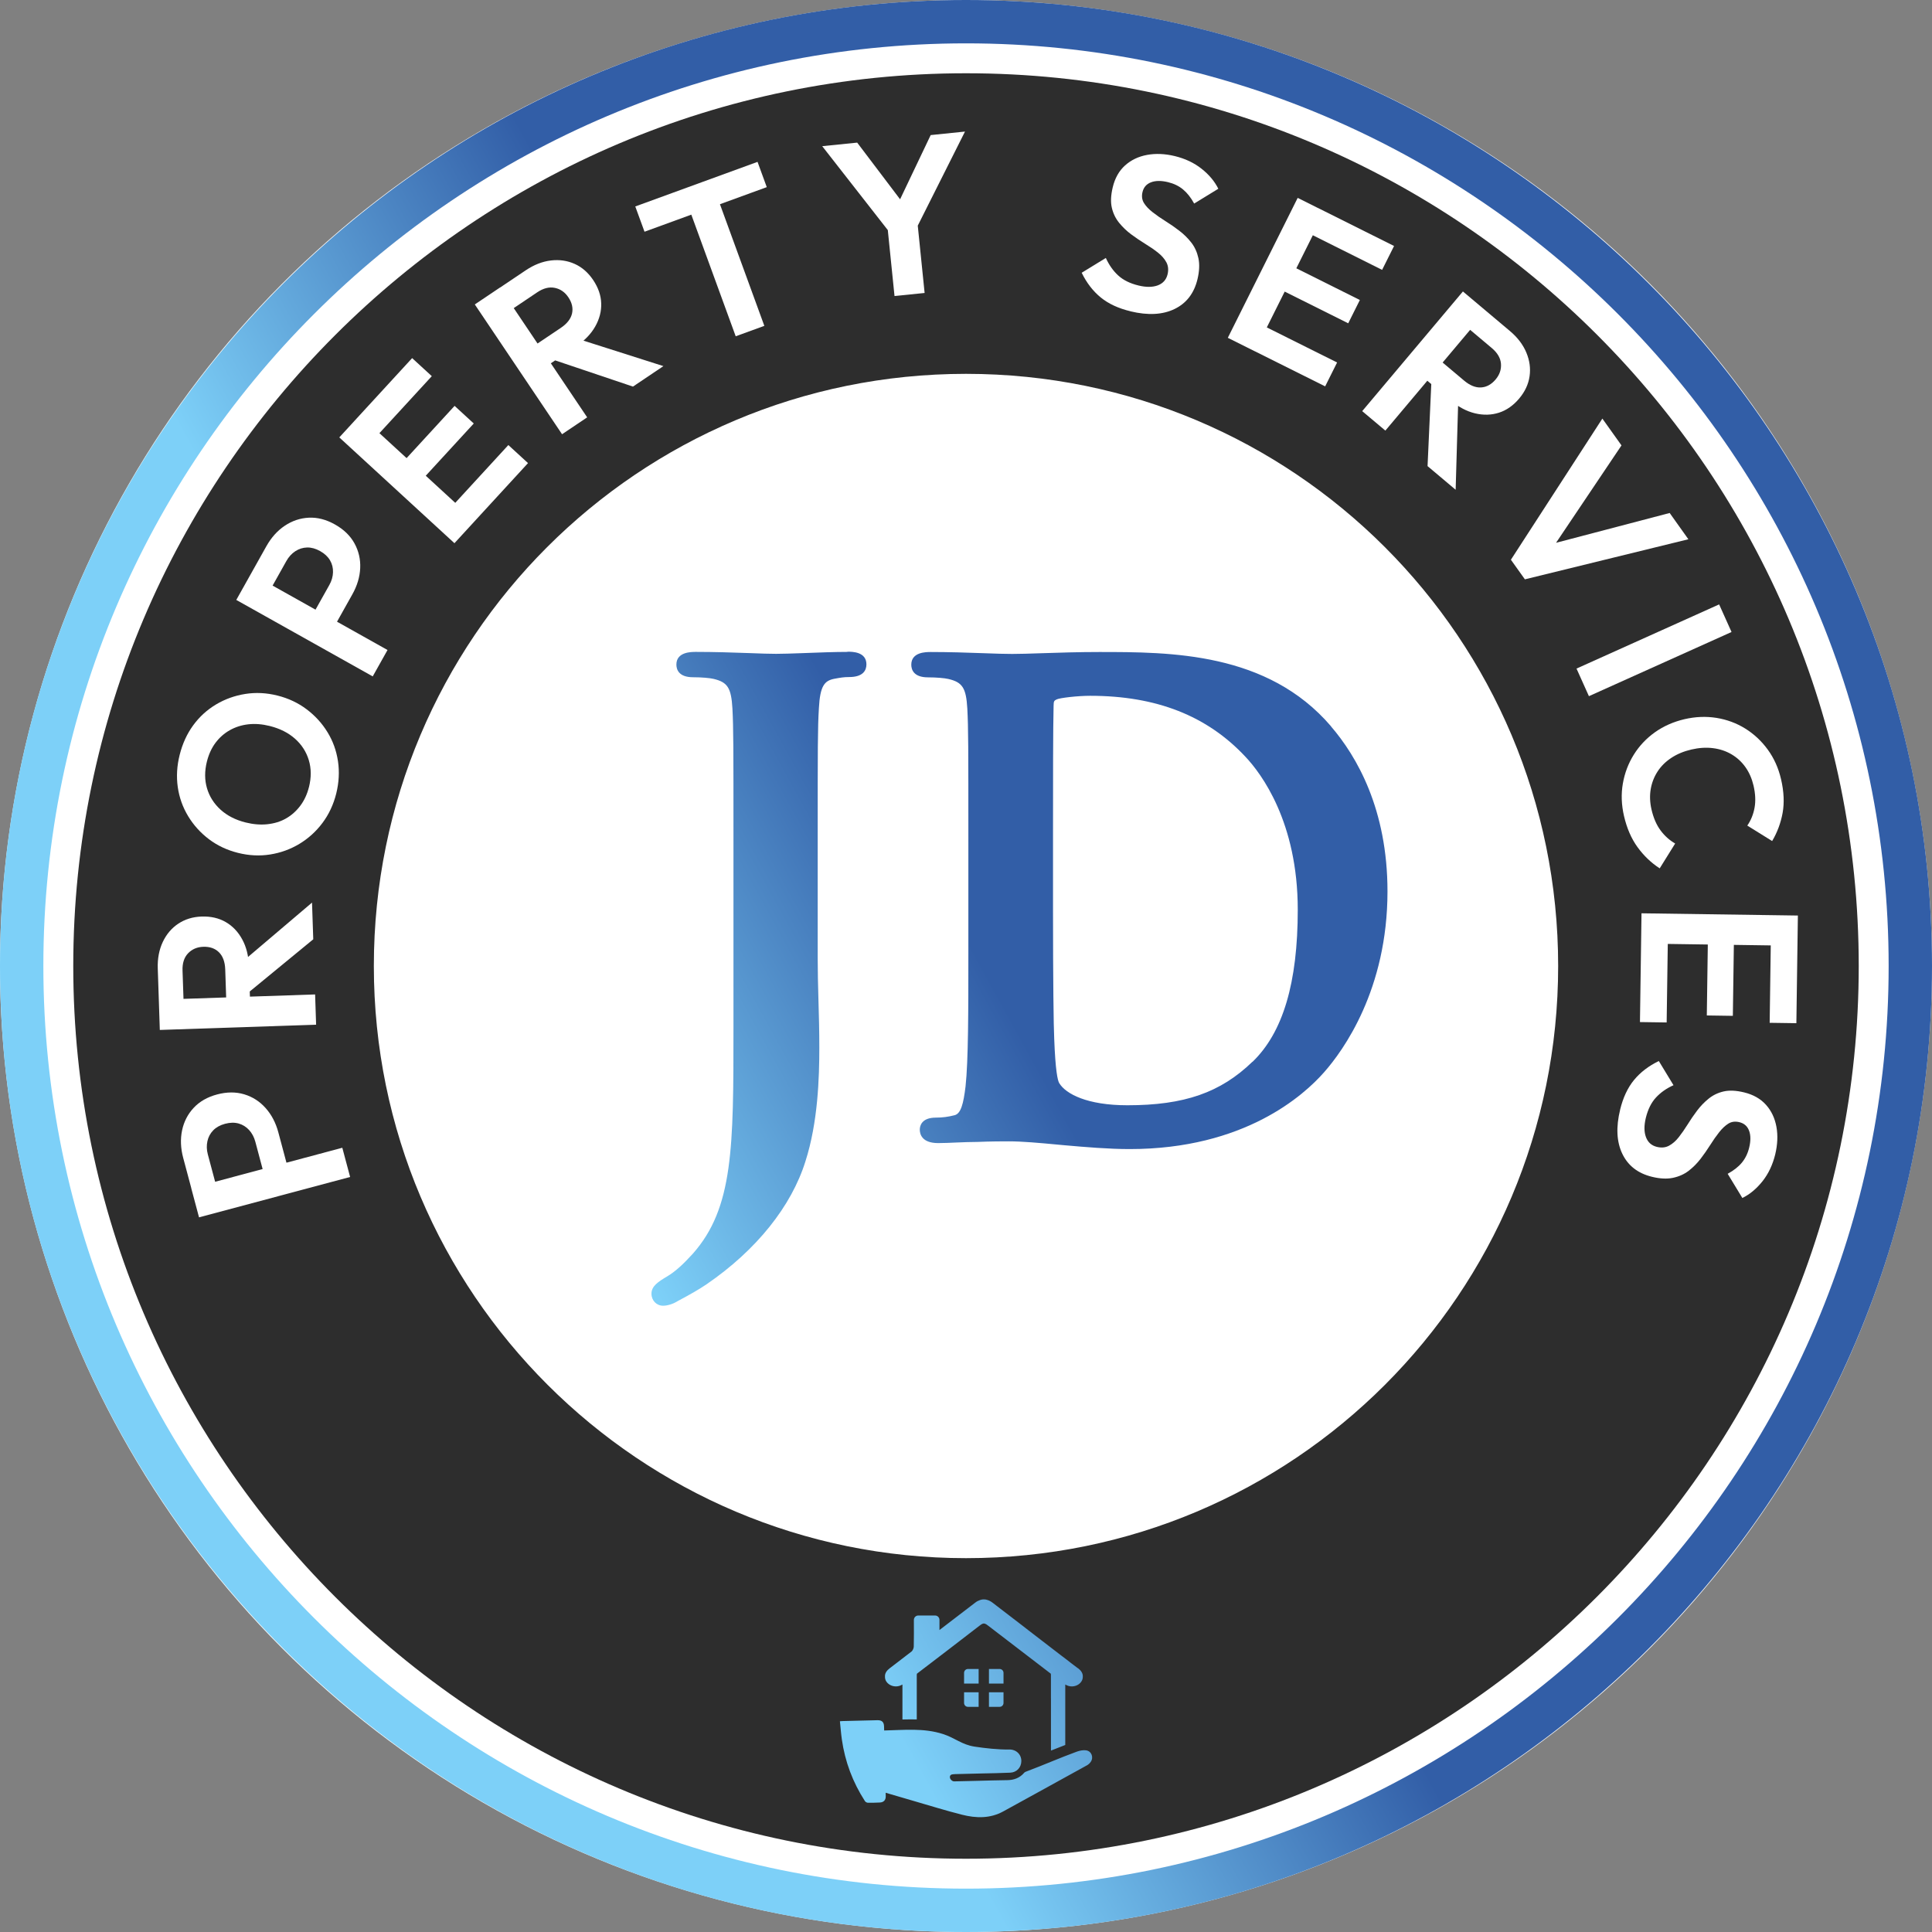 <?xml version="1.0" encoding="UTF-8"?>
<svg xmlns="http://www.w3.org/2000/svg" xmlns:xlink="http://www.w3.org/1999/xlink" id="Layer_2" data-name="Layer 2" width="500" height="500" viewBox="0 0 500 500">
  <rect x="0" y="0" width="500" height="500" fill="#808080" stroke="none"/>
  <defs>
    <style>
      .cls-1 {
        fill: url(#linear-gradient);
      }

      .cls-2 {
        fill: #fff;
      }

      .cls-3 {
        fill: #2d2d2d;
      }
    </style>
    <linearGradient id="linear-gradient" x1="34.36" y1="368.74" x2="472.23" y2="127.63" gradientUnits="userSpaceOnUse">
      <stop offset="0" stop-color="#7dd0f8"></stop>
      <stop offset=".27" stop-color="#7dd0f8"></stop>
      <stop offset=".5" stop-color="#325ea7"></stop>
      <stop offset="1" stop-color="#325ea7"></stop>
    </linearGradient>
  </defs>
  <g id="Layer_1-2" data-name="Layer 1">
    <g>
      <g>
        <circle class="cls-2" cx="250" cy="250" r="250"></circle>
        <path class="cls-3" d="M250,18.96C122.68,18.96,18.96,122.68,18.96,250s103.72,231.04,231.04,231.04,231.04-103.72,231.04-231.04S377.71,18.96,250,18.96ZM250,403.25c-84.37,0-153.25-68.5-153.25-153.25S165.25,96.75,250,96.75s153.25,68.5,153.25,153.25-68.5,153.25-153.25,153.25Z"></path>
        <path class="cls-1" d="M219.33,168.66h0c1.23,0,4.9,0,4.9,3.28,0,1.5-.81,3.28-4.47,3.28-1.43,0-2.2.15-3.9.46-2.43.5-3.63,1.74-3.93,7.6-.31,5.17-.31,9.64-.31,34.52v30.24c0,3.36.08,6.9.19,10.61.12,4.01.23,8.18.23,12.42,0,7.83-.35,19.4-3.59,29.47-3.63,11.65-12.69,22.99-25.58,31.82-1.97,1.35-4.44,2.74-7.48,4.36-1.08.69-2.58,1.2-3.78,1.2-1.7,0-3.01-1.35-3.01-3.12,0-1.93,1.66-3.05,4.13-4.51,2.01-1.2,4.09-3.09,6.6-5.86,10.49-11.88,10.49-27.47,10.49-58.48v-48.1c0-24.88,0-29.36-.27-34.52-.31-5.28-1.23-6.79-4.9-7.64-.96-.23-3.12-.42-5.28-.42-3.74,0-4.32-2.04-4.32-3.28,0-3.28,3.82-3.28,5.05-3.28,4.59,0,9.64.15,13.85.31,2.89.12,5.36.19,6.9.19s4.17-.08,7.1-.19c3.82-.15,8.14-.31,11.34-.31l.04-.04ZM344.46,187.99c6.67,7.75,14.62,21.45,14.62,42.7,0,25.42-11.46,41.2-16.39,46.79-5.25,5.98-20.64,19.9-50.34,19.9-5.32,0-11.3-.5-16.97-1l-1.62-.15c-4.82-.46-9.37-.85-12.58-.85-1.58,0-4.74,0-8.22.15-1.81,0-3.63.08-5.4.15-1.7.08-3.36.15-4.78.15-4.28,0-4.74-2.43-4.74-3.47,0-.93.42-3.12,4.17-3.12,1.66,0,3.16-.19,4.82-.62,1.66-.39,2.31-3.01,2.85-7.44.73-6.71.73-19.63.73-34.56v-28.74c0-24.88,0-29.36-.27-34.52-.31-5.28-1.23-6.79-4.9-7.64-.96-.23-3.12-.42-5.28-.42-3.74,0-4.32-2.04-4.32-3.28,0-3.28,3.82-3.28,5.05-3.28,4.51,0,9.53.15,13.73.31,3.01.12,5.63.19,7.33.19,1.89,0,4.59-.08,7.71-.19,4.44-.15,9.68-.31,14.81-.31,18.4,0,43.55,0,60.02,19.25,0,0-.04,0-.04,0ZM324.13,274.82h0c7.91-7.6,11.73-20.48,11.73-39.39,0-22.68-9.45-35.26-13.54-39.58-9.91-10.61-23.07-15.78-40.2-15.78-3.24,0-7.83.54-8.64.93-.62.31-.81.39-.81,1.66-.15,5.59-.15,19.98-.15,32.67v20.6c0,17.36.15,29.93.31,32.9.31,8.29.89,10.84,1.31,11.5,1.7,2.78,7.21,5.71,17.63,5.71,14.74,0,24.11-3.28,32.36-11.26v.04ZM500,250c0,137.77-112.23,250-250,250S0,387.77,0,250,112.23,0,250,0s250,112.23,250,250ZM250,488.78c131.58,0,238.78-107.2,238.78-238.78S381.58,11.22,250,11.22,11.22,118.42,11.22,250s107.2,238.78,238.78,238.78h0ZM250.51,431.93h2.76v3.77h-3.77v-2.76c0-.56.45-1.01,1.01-1.01ZM249.5,437.96h3.77v3.77h-2.76c-.56,0-1.01-.45-1.01-1.01v-2.76ZM259.71,432.94v2.76h-3.77v-3.77h2.76c.56,0,1.01.45,1.01,1.01ZM255.94,437.96h3.77v2.76c0,.56-.45,1.01-1.01,1.01h-2.76v-3.77ZM278.94,431.73c-.6-.45-1.19-.9-1.75-1.33-.93-.74-1.86-1.44-2.79-2.14l-8.33-6.41-1.62-1.26c-2.52-1.93-5.05-3.88-7.57-5.81-.44-.34-.88-.56-1.31-.7-.03-.01-.04-.01-.05-.01-.14-.04-.27-.09-.4-.11-.08-.01-.15-.01-.23-.02-.09-.02-.18-.02-.28-.02-.09,0-.18,0-.28.02-.06.01-.16.01-.22.02-.13.02-.27.06-.4.11-.01,0-.04,0-.05.01-.44.15-.88.36-1.3.7-3.09,2.35-6.15,4.71-9.23,7.07v-2.63c0-.62-.5-1.13-1.14-1.13h-4.34c-.63,0-1.14.51-1.14,1.14,0,2.57.03,4.76-.03,6.94-.02.38-.21.83-.49,1.17-1.31,1.01-2.63,2.02-3.95,3.04-.58.44-1.17.89-1.74,1.33-.8.6-1.32,1.3-1.27,2.19-.02.46.11.93.38,1.32.66.97,2.04,1.47,3.31,1.1.3-.1.58-.22.83-.37v9.05c.7-.02,1.41-.03,2.13-.03.5,0,1.03,0,1.58.02v-11.56c0-.09.02-.18.04-.28,5.39-4.11,10.78-8.23,16.13-12.37l.56-.41c.22-.14.44-.19.63-.22.2.03.41.09.63.22l.56.41c5.37,4.14,10.75,8.26,16.14,12.37.01.1.03.19.03.28v6.11h.01v13.51c1.21-.49,2.45-.98,3.7-1.45v-15.65c.27.15.54.28.84.37,1.27.37,2.65-.13,3.3-1.1.29-.4.41-.87.4-1.32.04-.89-.48-1.59-1.26-2.19ZM281.08,452.98c-.76-.1-1.62.07-2.36.33-4.42,1.61-8.63,3.48-13.04,5.13-.22.08-.47.17-.61.34-1.15,1.35-2.66,1.9-4.35,1.92-2.74.03-5.48.12-8.22.19-1.86.04-3.72.09-5.58.13-.47,0-1.06-.52-1.09-1.06-.03-.55.34-.74.82-.78.19-.02.38-.03.57-.04,2.31-.06,4.62-.12,6.93-.17,2.43-.06,4.86-.08,7.29-.2,1.7-.08,2.85-1.35,2.88-2.97.03-1.75-1.32-3.07-3.16-3.03-2.73.05-6.18-.32-8.97-.75-3.33-.52-4.95-2.22-8.17-3.26-4.97-1.6-10.07-1.02-15.2-.91,0-.36-.02-.72-.03-1.07-.03-1.13-.58-1.62-1.72-1.59-3,.07-6,.14-9,.22-.18,0-.37.03-.7.05.17,1.6.28,3.16.5,4.7.82,5.76,2.82,11.08,5.97,15.96.14.22.5.43.77.43,1.02.03,2.05-.02,3.07-.06,1.01-.04,1.57-.61,1.55-1.64,0-.29-.01-.59-.02-.88,0,0,0,0,.01,0,2.31.66,4.61,1.35,6.91,2.02,4.29,1.24,8.56,2.58,12.89,3.67,3.59.9,7.21,1.01,10.63-.87,7.23-3.98,14.48-7.95,21.7-11.95.36-.2.69-.53.93-.87.82-1.16.2-2.8-1.2-2.98Z"></path>
      </g>
      <g>
        <path class="cls-2" d="M74.67,302.9l-6.17,1.65-2.42-9.07c-.32-1.19-.85-2.19-1.61-3.03-.76-.83-1.66-1.39-2.72-1.69-1.05-.29-2.23-.27-3.52.08-1.26.34-2.27.9-3.04,1.68-.76.78-1.27,1.72-1.51,2.82-.24,1.1-.21,2.24.11,3.43l2.42,9.07-6.17,1.65-2.63-9.84c-.66-2.48-.76-4.85-.29-7.1.47-2.25,1.47-4.2,3-5.84,1.53-1.64,3.55-2.8,6.07-3.47,2.52-.67,4.86-.68,7.02-.03,2.16.65,4.01,1.84,5.54,3.56,1.53,1.72,2.63,3.82,3.29,6.3l2.63,9.84ZM90.61,304.6l-39.1,10.45-2.02-7.56,39.1-10.45,2.02,7.56Z"></path>
        <path class="cls-2" d="M64.76,260l-6.16.21-.31-9.32c-.07-1.96-.61-3.44-1.62-4.44s-2.36-1.48-4.05-1.42c-1.61.05-2.93.62-3.95,1.69-1.02,1.07-1.5,2.57-1.43,4.48l.32,9.38-6.39.21-.34-10.13c-.09-2.57.35-4.86,1.29-6.87.95-2.01,2.29-3.59,4.02-4.74,1.73-1.15,3.74-1.77,6.04-1.85,2.38-.08,4.46.4,6.24,1.43,1.78,1.03,3.21,2.53,4.27,4.49,1.07,1.96,1.64,4.26,1.73,6.91l.33,9.95ZM81.81,265.19l-40.45,1.36-.26-7.83,40.45-1.36.26,7.83ZM81.07,243.09l-17.04,14-2.49-7.18,19.21-16.32.32,9.49Z"></path>
        <path class="cls-2" d="M87.02,205.36c-.72,2.87-1.91,5.41-3.57,7.62-1.66,2.22-3.66,4.02-5.98,5.42-2.33,1.4-4.85,2.31-7.57,2.74-2.72.43-5.49.29-8.32-.42-2.83-.71-5.33-1.89-7.51-3.54-2.18-1.65-3.97-3.63-5.37-5.94-1.4-2.31-2.3-4.82-2.69-7.53-.39-2.71-.23-5.5.49-8.36.73-2.9,1.9-5.46,3.52-7.67,1.62-2.21,3.59-4,5.91-5.38,2.32-1.38,4.84-2.28,7.56-2.71,2.72-.43,5.49-.29,8.32.42,2.83.71,5.34,1.89,7.54,3.55,2.2,1.66,4,3.63,5.4,5.92,1.41,2.29,2.31,4.8,2.72,7.53.4,2.73.25,5.51-.45,8.34ZM79.96,203.71c.62-2.49.61-4.82-.04-6.98-.65-2.16-1.84-4.01-3.57-5.55-1.73-1.54-3.92-2.64-6.56-3.3-1.94-.48-3.78-.63-5.53-.43-1.75.2-3.35.71-4.8,1.53s-2.68,1.91-3.69,3.26c-1.01,1.35-1.75,2.97-2.23,4.87-.61,2.46-.6,4.76.03,6.89.63,2.14,1.8,3.98,3.51,5.54,1.71,1.55,3.87,2.66,6.47,3.31,1.97.49,3.85.65,5.64.46,1.79-.19,3.4-.68,4.82-1.49,1.43-.81,2.66-1.91,3.7-3.29s1.78-2.99,2.24-4.81Z"></path>
        <path class="cls-2" d="M96.46,175.05l-35.31-19.79,3.83-6.83,35.31,19.79-3.83,6.83ZM86.21,162.71l-5.57-3.12,4.59-8.19c.6-1.07.92-2.17.95-3.29.04-1.12-.22-2.16-.77-3.1-.55-.94-1.41-1.75-2.58-2.4-1.14-.64-2.25-.94-3.35-.92-1.09.03-2.11.35-3.05.96-.94.62-1.71,1.46-2.31,2.53l-4.59,8.19-5.57-3.12,4.98-8.89c1.26-2.24,2.84-4.01,4.75-5.29,1.91-1.28,3.98-1.98,6.22-2.09,2.24-.11,4.5.47,6.77,1.75,2.28,1.28,3.96,2.9,5.05,4.88,1.09,1.98,1.59,4.11,1.49,6.41-.1,2.3-.78,4.57-2.04,6.81l-4.98,8.89Z"></path>
        <path class="cls-2" d="M117.61,140.58l-29.8-27.38,5.3-5.77,29.8,27.38-5.3,5.77ZM96.79,113.63l-5.09-4.67,14.96-16.28,5.09,4.67-14.96,16.28ZM108.78,124.65l-4.96-4.56,13.83-15.05,4.96,4.56-13.83,15.05ZM121.5,136.34l-5.09-4.67,15.15-16.49,5.09,4.67-15.15,16.49Z"></path>
        <path class="cls-2" d="M145.46,112.38l-22.58-33.59,6.5-4.37,22.58,33.59-6.5,4.37ZM140.83,95.17l-3.44-5.11,7.74-5.2c1.62-1.09,2.59-2.33,2.91-3.72.31-1.39,0-2.79-.94-4.19-.9-1.34-2.07-2.16-3.52-2.45-1.45-.3-2.97.09-4.56,1.16l-7.79,5.24-3.57-5.3,8.41-5.65c2.13-1.43,4.31-2.28,6.51-2.54,2.21-.26,4.26.04,6.15.89s3.48,2.24,4.77,4.15c1.33,1.98,2.03,3.99,2.09,6.05.07,2.06-.45,4.06-1.55,6-1.1,1.94-2.75,3.65-4.95,5.13l-8.27,5.56ZM163.81,100.05l-20.9-7.04,4.77-5.91,24.01,7.65-7.88,5.3Z"></path>
        <path class="cls-2" d="M166.8,59.97l-2.39-6.54,31.64-11.54,2.39,6.54-31.64,11.54ZM190.4,87.03l-13.58-37.21,7.41-2.7,13.58,37.21-7.41,2.7Z"></path>
        <path class="cls-2" d="M230.89,60.99l-18.1-23.16,9.05-.92,14.11,18.64-5.15.52,10.06-21.11,8.88-.91-13.23,26.35-5.61.57ZM231.5,76.61l-2-19.65,7.79-.79,2,19.65-7.79.79Z"></path>
        <path class="cls-2" d="M292.58,80.56c-3.14-.75-5.7-1.94-7.7-3.57-2-1.63-3.65-3.76-4.94-6.4l6.25-3.83c.83,1.82,1.89,3.33,3.2,4.53,1.31,1.2,3.06,2.07,5.27,2.6,1.98.48,3.64.46,4.98-.04,1.34-.51,2.18-1.45,2.52-2.83.29-1.19.18-2.24-.31-3.15-.49-.91-1.23-1.75-2.21-2.52-.98-.77-2.08-1.53-3.3-2.27-1.22-.75-2.42-1.56-3.59-2.43-1.17-.87-2.21-1.87-3.13-3-.91-1.13-1.54-2.42-1.88-3.89-.34-1.46-.26-3.22.23-5.27.57-2.39,1.64-4.28,3.2-5.68,1.56-1.4,3.46-2.31,5.69-2.72,2.23-.41,4.61-.31,7.15.3,2.69.65,5,1.74,6.94,3.27,1.94,1.53,3.39,3.26,4.35,5.19l-6.25,3.83c-.85-1.55-1.81-2.76-2.88-3.65-1.07-.89-2.37-1.52-3.9-1.89-1.75-.42-3.22-.41-4.39.04-1.17.45-1.91,1.29-2.2,2.52-.26,1.08-.13,2.03.38,2.85.51.82,1.26,1.61,2.24,2.37.98.77,2.09,1.54,3.32,2.31,1.24.77,2.44,1.6,3.6,2.5,1.17.89,2.2,1.91,3.09,3.05.89,1.14,1.5,2.49,1.84,4.05.33,1.56.25,3.37-.24,5.42-.88,3.66-2.86,6.23-5.94,7.72-3.08,1.49-6.88,1.69-11.4.6Z"></path>
        <path class="cls-2" d="M317.76,87.42l18.08-36.21,7,3.5-18.08,36.21-7.01-3.5ZM322.91,89.99l3.09-6.18,20.04,10-3.09,6.18-20.04-10ZM330.63,74.54l3.01-6.03,18.29,9.13-3.01,6.03-18.29-9.13ZM337.91,59.96l3.09-6.18,19.78,9.88-3.09,6.18-19.78-9.88Z"></path>
        <path class="cls-2" d="M352.54,106.4l26.06-30.97,5.99,5.04-26.06,30.97-5.99-5.04ZM367.8,97.2l3.97-4.71,7.14,6.01c1.5,1.26,2.96,1.85,4.38,1.77,1.42-.08,2.68-.77,3.77-2.06,1.04-1.23,1.5-2.59,1.39-4.06-.11-1.47-.9-2.83-2.37-4.07l-7.18-6.04,4.12-4.89,7.75,6.52c1.97,1.66,3.38,3.51,4.24,5.56.86,2.05,1.14,4.1.84,6.16-.3,2.06-1.19,3.96-2.67,5.73-1.53,1.82-3.28,3.05-5.24,3.68-1.96.63-4.03.69-6.2.17-2.17-.52-4.27-1.63-6.29-3.34l-7.62-6.41ZM369.45,120.64l1-22.03,7,2.95-.73,25.19-7.27-6.12Z"></path>
        <path class="cls-2" d="M391.02,144.86l23.67-36.53,4.95,6.94-19.52,29.05-1.9-2.67,33.89-8.89,4.84,6.8-42.31,10.37-3.61-5.06Z"></path>
        <path class="cls-2" d="M408,173.03l36.91-16.61,3.21,7.14-36.91,16.61-3.21-7.14Z"></path>
        <path class="cls-2" d="M420.3,211.23c-.68-2.92-.78-5.73-.31-8.44.47-2.71,1.42-5.21,2.84-7.49,1.42-2.28,3.25-4.21,5.48-5.8,2.23-1.58,4.77-2.7,7.61-3.37,2.84-.66,5.61-.77,8.31-.34,2.7.44,5.18,1.36,7.44,2.76,2.26,1.41,4.2,3.22,5.82,5.44,1.62,2.22,2.77,4.77,3.44,7.65.75,3.22.88,6.13.41,8.74-.48,2.61-1.38,5.04-2.71,7.28l-6.43-4c.94-1.36,1.57-2.91,1.88-4.63s.22-3.64-.27-5.73c-.42-1.79-1.11-3.38-2.08-4.75-.97-1.37-2.17-2.48-3.61-3.33s-3.04-1.38-4.81-1.6c-1.77-.22-3.62-.1-5.56.35-1.98.46-3.72,1.18-5.2,2.16-1.49.98-2.68,2.16-3.58,3.55-.9,1.39-1.49,2.92-1.77,4.58-.28,1.66-.21,3.41.21,5.24.51,2.21,1.3,4.01,2.35,5.42s2.31,2.54,3.77,3.38l-4,6.43c-2.23-1.45-4.14-3.28-5.74-5.49-1.6-2.21-2.76-4.88-3.49-8.02Z"></path>
        <path class="cls-2" d="M424.74,242.12l6.91.1-.32,22.39-6.91-.1.32-22.39ZM424.82,236.36l40.47.58-.11,7.83-40.47-.58.11-7.83ZM442.01,242.36l6.74.1-.29,20.44-6.74-.1.29-20.44ZM458.3,242.59l6.91.1-.31,22.11-6.91-.1.31-22.11Z"></path>
        <path class="cls-2" d="M419.28,287.19c.77-3.13,1.96-5.69,3.6-7.68,1.63-1.99,3.77-3.63,6.42-4.92l3.8,6.26c-1.82.82-3.33,1.88-4.54,3.19-1.21,1.31-2.08,3.06-2.62,5.26-.48,1.98-.47,3.64.03,4.98.5,1.35,1.44,2.19,2.82,2.53,1.19.29,2.24.19,3.15-.3.91-.49,1.75-1.22,2.52-2.2.77-.98,1.53-2.08,2.29-3.29.75-1.22,1.57-2.41,2.45-3.58.88-1.17,1.88-2.21,3.01-3.12,1.13-.91,2.43-1.53,3.89-1.86,1.46-.33,3.22-.25,5.27.25,2.39.58,4.28,1.66,5.67,3.22,1.4,1.56,2.29,3.46,2.7,5.7.4,2.23.29,4.62-.32,7.15-.66,2.68-1.75,4.99-3.29,6.93-1.54,1.93-3.27,3.38-5.21,4.33l-3.8-6.26c1.55-.85,2.77-1.8,3.66-2.87.89-1.07,1.53-2.36,1.9-3.89.43-1.75.42-3.22-.02-4.39-.44-1.18-1.28-1.91-2.51-2.21-1.08-.26-2.03-.14-2.85.37-.82.51-1.61,1.26-2.38,2.23-.77.98-1.55,2.08-2.32,3.31-.78,1.23-1.61,2.43-2.51,3.6-.9,1.16-1.92,2.19-3.06,3.07-1.15.88-2.5,1.49-4.06,1.82-1.56.33-3.37.24-5.42-.26-3.66-.89-6.22-2.88-7.7-5.97-1.48-3.09-1.66-6.89-.56-11.4Z"></path>
      </g>
    </g>
  </g>
</svg>
